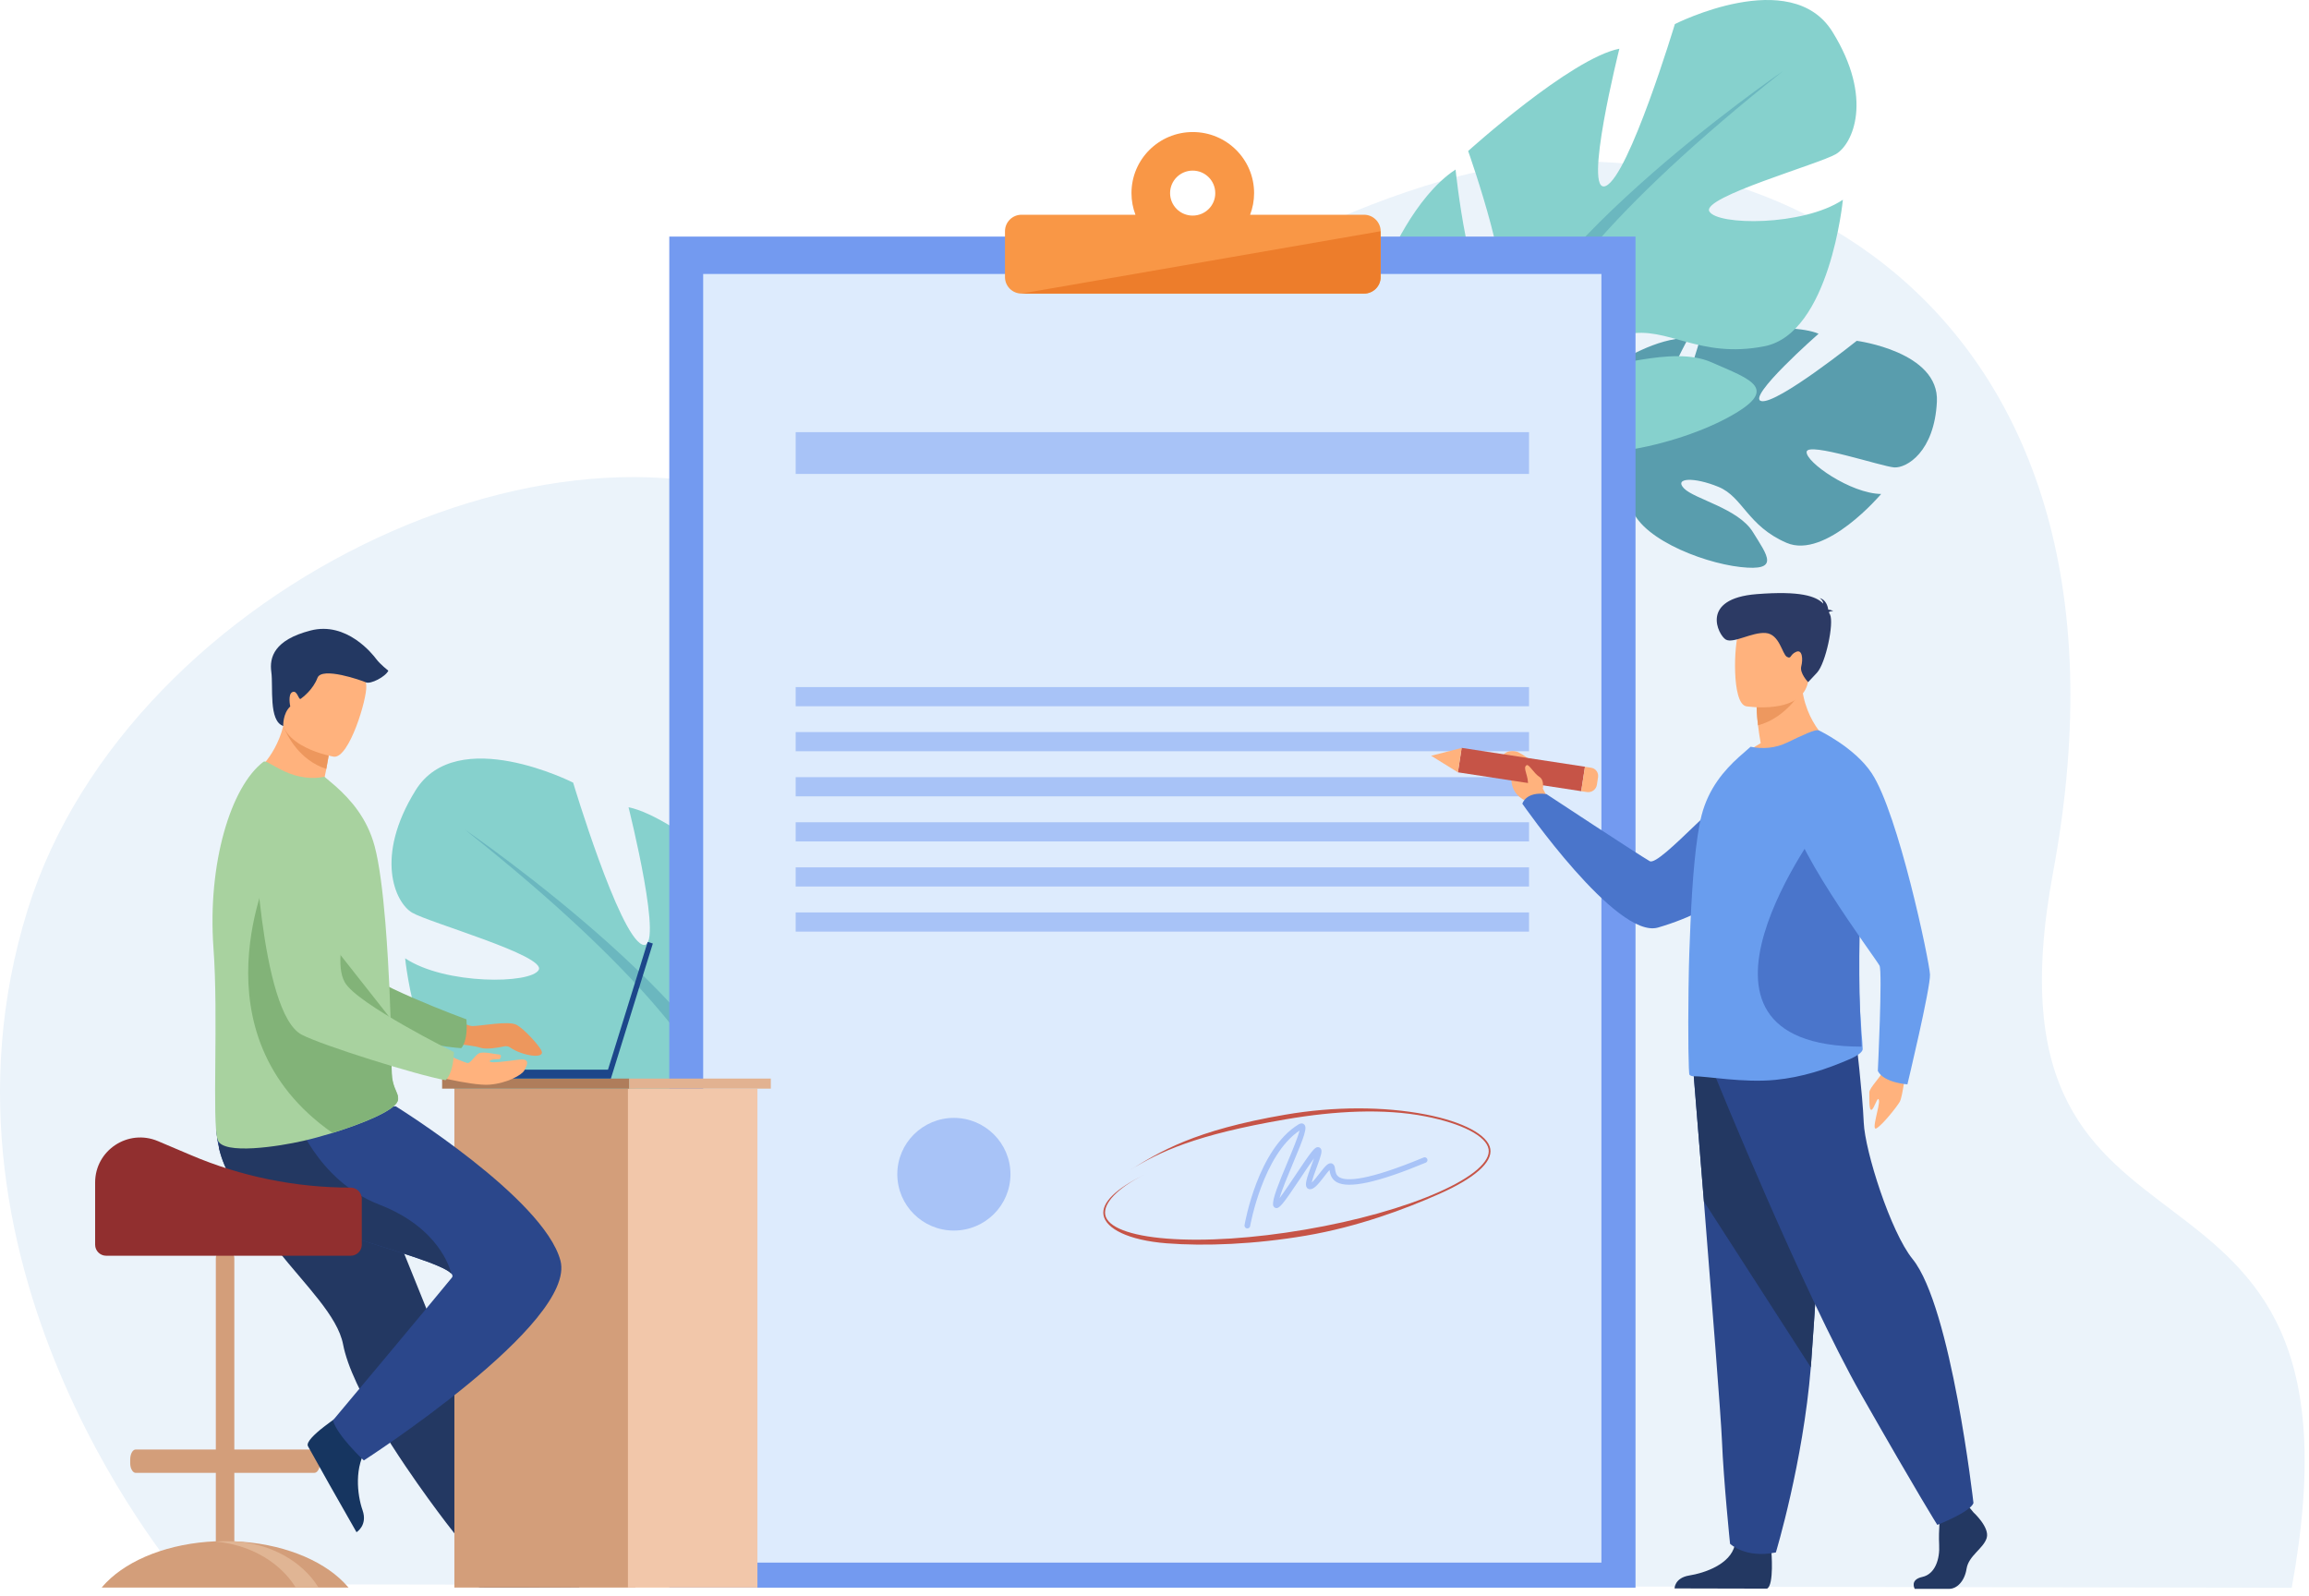 <?xml version="1.0" encoding="UTF-8"?> <svg xmlns="http://www.w3.org/2000/svg" width="204" height="141" viewBox="0 0 204 141" fill="none"><path d="M16.436 139.956C16.436 139.956 -7.578 112.561 2.448 80.358C11.447 51.458 52.138 32.75 73.767 47.068C84.23 53.994 92.678 26.154 127.392 15.972C153.069 8.44 191.023 25.34 181.387 77.084C174.061 116.431 210.419 96.814 202.474 140.278L16.436 139.956Z" fill="#EBF3FA"></path><path d="M143.68 41.484C143.68 41.484 138.462 35.864 143.014 32.003C143.014 32.003 146.359 29.807 149.163 29.873C149.163 29.873 145.457 36.63 146.758 37.245C148.06 37.851 150.351 29.419 150.351 29.419C150.351 29.419 158.124 28.378 160.671 29.485C160.671 29.485 154.209 35.163 155.625 35.438C157.041 35.712 164.044 30.11 164.044 30.11C164.044 30.11 171.352 31.066 171.124 35.494C170.905 39.914 168.454 41.371 167.351 41.295C166.249 41.219 159.73 39.015 159.616 39.914C159.511 40.813 163.493 43.604 166.201 43.642C166.201 43.642 161.298 49.452 157.839 47.957C154.38 46.462 153.99 43.907 151.833 43.017C149.676 42.128 147.87 42.204 148.783 43.15C149.695 44.096 153.572 44.91 154.864 47.001C156.157 49.093 157.297 50.493 153.762 50.096C150.227 49.698 144.411 47.352 144.05 44.428C143.68 41.484 143.68 41.484 143.68 41.484Z" fill="#599DAD"></path><path d="M167.56 35.722C167.56 35.722 147.823 35.703 143.68 41.475C143.68 41.475 142.824 44.38 139.964 47.106L139.546 48.374C139.546 48.374 142.824 44.655 144.041 44.399C144.041 44.409 141.865 37.529 167.56 35.722Z" fill="#599DAD"></path><path d="M139.954 47.115C139.954 47.115 135.839 50.389 135.754 55.972L136.524 56.01C136.524 56.01 137.654 50.2 140.011 47.863C142.377 45.516 139.954 47.115 139.954 47.115Z" fill="#599DAD"></path><path d="M131.877 34.785C131.877 34.785 120.151 32.154 122.574 23.155C122.574 23.155 124.931 17.373 128.599 14.979C128.599 14.979 129.834 26.959 132.058 26.599C134.282 26.23 129.711 13.342 129.711 13.342C129.711 13.342 138.795 5.137 143.072 4.304C143.072 4.304 139.803 17.326 141.874 16.427C143.936 15.528 147.975 2.128 147.975 2.128C147.975 2.128 158.238 -3.086 161.897 2.809C165.556 8.705 163.693 12.745 162.201 13.616C160.709 14.496 150.351 17.411 151.016 18.669C151.681 19.928 159.293 20.003 162.819 17.647C162.819 17.647 161.669 29.466 155.882 30.593C150.094 31.728 147.31 28.766 143.746 29.533C140.183 30.299 137.912 31.984 139.936 32.4C141.96 32.816 147.671 30.451 151.197 32.003C154.722 33.554 157.44 34.349 152.527 36.961C147.614 39.573 138.026 41.683 134.956 38.229C131.877 34.785 131.877 34.785 131.877 34.785Z" fill="#86D1CD"></path><path d="M157.525 6.282C157.525 6.282 132.077 23.685 131.877 34.785C131.877 34.785 133.369 39.289 132.105 45.327L132.704 47.333C132.704 47.333 133.625 39.649 134.956 38.239C134.956 38.239 126.023 31.283 157.525 6.282Z" fill="#6BB7BF"></path><path d="M132.105 45.326C132.105 45.326 129.72 53.181 134.576 60.439L135.602 59.814C135.602 59.814 131.896 51.326 132.847 46.235C133.806 41.125 132.105 45.326 132.105 45.326Z" fill="#6BB7BF"></path><path d="M66.725 101.802C66.725 101.802 78.452 99.171 76.029 90.172C76.029 90.172 73.672 84.39 70.004 81.996C70.004 81.996 68.769 93.976 66.545 93.616C64.321 93.257 68.892 80.359 68.892 80.359C68.892 80.359 59.807 72.154 55.531 71.321C55.531 71.321 58.8 84.342 56.728 83.443C54.657 82.544 50.637 69.145 50.637 69.145C50.637 69.145 40.374 63.931 36.715 69.826C33.057 75.722 34.919 79.753 36.411 80.633C37.903 81.513 48.261 84.427 47.596 85.686C46.931 86.945 39.319 87.02 35.794 84.664C35.794 84.664 36.943 96.483 42.731 97.609C48.518 98.745 51.302 95.783 54.866 96.55C58.429 97.316 60.701 99.001 58.676 99.417C56.652 99.833 50.941 97.468 47.416 99.019C43.89 100.571 41.172 101.366 46.085 103.978C50.998 106.59 60.587 108.7 63.656 105.246C66.725 101.792 66.725 101.802 66.725 101.802Z" fill="#86D1CD"></path><path d="M41.077 73.299C41.077 73.299 66.526 90.701 66.725 101.802C66.725 101.802 65.234 106.306 66.497 112.343L65.899 114.349C65.899 114.349 64.977 106.666 63.647 105.256C63.656 105.256 72.579 98.31 41.077 73.299Z" fill="#6BB7BF"></path><path d="M66.498 112.343C66.498 112.343 68.883 120.198 64.027 127.456L63.001 126.831C63.001 126.831 66.707 118.343 65.757 113.252C64.806 108.142 66.498 112.343 66.498 112.343Z" fill="#6BB7BF"></path><path d="M144.497 20.902H59.132V140.268H144.497V20.902Z" fill="#739AF0"></path><path d="M141.484 24.205H62.125V138.054H141.484V24.205Z" fill="#DDEBFD"></path><path d="M135.089 38.181H70.298V41.872H135.089V38.181Z" fill="#A8C3F7"></path><path d="M135.089 60.703H70.298V62.397H135.089V60.703Z" fill="#A8C3F7"></path><path d="M135.089 64.678H70.298V66.372H135.089V64.678Z" fill="#A8C3F7"></path><path d="M135.089 68.662H70.298V70.356H135.089V68.662Z" fill="#A8C3F7"></path><path d="M135.089 72.646H70.298V74.34H135.089V72.646Z" fill="#A8C3F7"></path><path d="M135.089 76.63H70.298V78.323H135.089V76.63Z" fill="#A8C3F7"></path><path d="M135.089 80.613H70.298V82.307H135.089V80.613Z" fill="#A8C3F7"></path><path d="M89.274 103.741C89.274 106.495 87.032 108.719 84.276 108.719C81.51 108.719 79.277 106.485 79.277 103.741C79.277 100.997 81.52 98.764 84.276 98.764C87.032 98.764 89.274 100.997 89.274 103.741Z" fill="#A8C3F7"></path><path d="M110.2 108.529C110.19 108.529 110.171 108.529 110.162 108.529C110.029 108.51 109.934 108.378 109.953 108.245C110 107.971 111.14 101.527 114.723 99.341C114.98 99.189 115.141 99.265 115.208 99.331C115.521 99.596 115.284 100.287 114.2 102.861C113.773 103.892 113.26 105.104 113.051 105.851C113.431 105.35 114.001 104.498 114.457 103.817C115.873 101.697 116.149 101.347 116.434 101.347C116.538 101.347 116.624 101.394 116.69 101.479C116.842 101.697 116.728 102.056 116.339 103.116C116.187 103.523 115.958 104.138 115.892 104.479C116.091 104.299 116.396 103.911 116.576 103.675C117.07 103.041 117.317 102.738 117.612 102.776C117.669 102.785 117.821 102.832 117.897 103.022C117.926 103.107 117.945 103.192 117.954 103.296C117.992 103.552 118.04 103.845 118.344 104.015C118.971 104.365 120.757 104.347 125.775 102.265C125.899 102.208 126.051 102.274 126.098 102.397C126.155 102.52 126.089 102.672 125.965 102.719C121.736 104.479 119.161 105.037 118.097 104.441C117.583 104.148 117.507 103.665 117.46 103.372C117.317 103.523 117.118 103.779 116.975 103.968C116.434 104.668 116.073 105.094 115.711 105.066C115.597 105.056 115.502 104.999 115.445 104.905C115.274 104.63 115.445 104.1 115.873 102.937C115.939 102.747 116.025 102.539 116.092 102.34C115.74 102.814 115.274 103.514 114.894 104.091C113.307 106.466 113.022 106.807 112.699 106.722C112.651 106.712 112.49 106.646 112.471 106.419C112.442 105.861 112.956 104.574 113.754 102.672C114.162 101.706 114.685 100.438 114.818 99.88C111.559 102.066 110.456 108.274 110.447 108.34C110.428 108.444 110.323 108.529 110.2 108.529Z" fill="#A8C3F7"></path><path d="M120.511 18.972H110.447C110.675 18.376 110.799 17.732 110.799 17.06C110.799 14.08 108.376 11.666 105.382 11.666C102.389 11.666 99.966 14.08 99.966 17.06C99.966 17.732 100.089 18.376 100.317 18.972H90.254C89.446 18.972 88.79 19.625 88.79 20.429V24.479C88.79 25.284 89.446 25.937 90.254 25.937H120.52C121.328 25.937 121.984 25.284 121.984 24.479V20.429C121.974 19.625 121.319 18.972 120.511 18.972ZM105.373 19.048C104.27 19.048 103.377 18.158 103.377 17.06C103.377 15.963 104.27 15.073 105.373 15.073C106.475 15.073 107.368 15.963 107.368 17.06C107.378 18.158 106.475 19.048 105.373 19.048Z" fill="#F99746"></path><path d="M90.244 25.937H120.511C121.319 25.937 121.974 25.284 121.974 24.479V20.429L90.244 25.937Z" fill="#ED7D2B"></path><path d="M9.394 139.805C11.409 137.751 14.963 136.341 19.068 136.171V130.124H11.988C11.827 130.124 11.694 129.992 11.599 129.774C11.532 129.623 11.504 129.443 11.504 129.244V128.941C11.504 128.459 11.722 128.061 11.988 128.061H19.068V111.16C19.068 110.715 19.439 110.346 19.885 110.346C20.332 110.346 20.702 110.715 20.702 111.16V128.061H27.782C28.048 128.061 28.267 128.459 28.267 128.941V129.244C28.267 129.452 28.229 129.641 28.162 129.793C28.077 129.992 27.934 130.124 27.782 130.124H20.702V136.171C24.808 136.341 28.362 137.751 30.376 139.805C30.519 139.956 30.662 140.108 30.794 140.259H8.985C9.109 140.108 9.251 139.956 9.394 139.805Z" fill="#D39E7A"></path><path d="M19.077 136.199C21.938 136.464 24.399 137.836 25.824 139.805C25.929 139.956 26.033 140.107 26.128 140.259H28.143C28.048 140.107 27.943 139.956 27.839 139.805C26.252 137.619 23.372 136.161 20.075 136.161C19.742 136.152 19.41 136.171 19.077 136.199Z" fill="#E0B594"></path><path d="M41.399 136.228C41.399 136.228 41.647 140.193 42.416 140.25C42.521 140.259 46.322 140.259 46.322 140.259L51.178 140.231C51.178 140.231 51.149 139.067 49.724 138.821C48.308 138.575 45.932 137.581 45.068 135.717C44.165 133.748 41.399 136.228 41.399 136.228Z" fill="#163560"></path><path d="M22.175 107.11C22.869 108.283 23.667 109.381 24.494 110.412C27.05 113.62 29.825 116.27 30.31 118.768C30.405 119.27 30.557 119.8 30.756 120.368C30.956 120.945 31.213 121.541 31.498 122.165C32.581 124.512 34.206 127.134 35.822 129.528C38.615 133.654 40.906 136.426 40.906 136.426C40.906 136.426 41.637 136.994 43.737 136.994C44.317 136.994 46.284 136.672 46.284 136.672C46.094 136.19 43.775 130.711 40.953 123.746C39.813 120.916 38.596 117.917 37.428 115.011C37.276 114.623 37.114 114.235 36.962 113.857C36.601 112.967 36.249 112.097 35.907 111.245C33.265 104.706 31.156 99.502 31.156 99.502C31.156 99.502 20.598 95.518 19.495 98.101C18.602 100.24 19.334 102.322 22.175 107.11Z" fill="#233862"></path><path d="M56.139 96.18H40.145V140.259H56.139V96.18Z" fill="#D39E7A"></path><path d="M55.477 140.26H66.919V96.181H55.477L55.477 140.26Z" fill="#F2C7AA"></path><path d="M55.587 95.291H39.062V96.18H55.587V95.291Z" fill="#AF7D5B"></path><path d="M68.102 95.291H55.587V96.18H68.102V95.291Z" fill="#E2B291"></path><path d="M38.815 89.358C38.815 89.358 41.105 90.654 41.751 90.654C42.398 90.654 44.916 90.171 45.609 90.531C46.313 90.891 47.586 92.329 47.824 92.793C48.251 93.635 46.094 93.266 45.077 92.547C44.925 92.443 44.745 92.405 44.564 92.443C44.042 92.556 42.939 92.755 42.407 92.556C41.694 92.291 37.95 92.007 37.95 92.007L38.815 89.358Z" fill="#ED975D"></path><path d="M21.377 71.69C21.377 71.69 23.753 88.506 27.687 90.01C29.625 90.758 38.207 92.442 40.744 92.603C40.744 92.603 41.362 92.102 41.209 90.058C41.209 90.058 32.22 86.774 30.946 84.986C29.046 82.326 32.125 74.122 29.739 71.624C27.354 69.126 23.344 68.047 21.377 71.69Z" fill="#82B378"></path><path d="M30.233 124.91C30.233 124.91 26.878 127.058 27.202 127.758C27.249 127.853 29.102 131.155 29.102 131.155L31.497 135.367C31.497 135.367 32.504 134.77 32.029 133.417C31.554 132.064 31.269 129.518 32.485 127.853C33.759 126.102 30.233 124.91 30.233 124.91Z" fill="#163560"></path><path d="M32.143 129.027C32.143 129.027 29.787 126.841 29.416 125.487C29.416 125.487 38.054 115.182 39.926 112.873C40.012 112.769 39.993 112.646 39.879 112.523C38.463 110.933 22.745 107.706 20.692 104.527C19.98 103.429 19.58 102.388 19.362 101.48C18.896 99.54 19.267 98.196 19.267 98.196L34.966 97.742C34.966 97.742 48.032 105.842 49.514 111.369C50.987 116.895 32.143 129.027 32.143 129.027Z" fill="#2B478B"></path><path d="M39.869 112.523C38.453 110.933 22.736 107.706 20.683 104.526C19.97 103.429 19.571 102.388 19.352 101.479V99.502L26.024 98.461C26.024 98.461 27.915 104.261 33.521 106.429C38.776 108.463 39.765 112.068 39.869 112.523Z" fill="#233862"></path><path d="M30.661 70.63C27.487 71.444 22.223 68.52 22.223 68.52C22.223 68.52 24.266 67.148 25.026 64.148C25.064 63.996 25.102 63.845 25.131 63.684C25.463 63.618 26.09 63.486 26.765 63.343L29.188 65.51C29.188 65.51 29.131 66.409 28.827 67.952C28.77 68.217 28.713 68.51 28.647 68.823C29.948 69.608 30.661 70.63 30.661 70.63Z" fill="#FFB27D"></path><path d="M18.858 83.736C19.314 89.831 18.716 99.095 19.229 100.704C19.676 102.085 24.75 101.262 26.774 100.798C27.525 100.628 28.428 100.382 29.369 100.098C31.982 99.294 34.833 98.139 35.137 97.287C35.146 97.25 35.156 97.221 35.165 97.193C35.194 97.07 35.184 96.956 35.156 96.833C35.051 96.398 34.662 95.925 34.614 94.846C34.567 93.644 34.567 92.225 34.529 90.692C34.529 90.521 34.519 90.332 34.51 90.162V90.096C34.51 90.067 34.51 90.029 34.51 90.001C34.462 88.298 34.377 86.509 34.272 84.74C34.206 83.623 34.13 82.525 34.044 81.465C33.816 78.74 33.512 76.308 33.103 74.775C32.438 72.277 30.974 70.64 29.635 69.447L28.665 68.624C27.591 68.861 26.318 68.7 25.159 68.16C23.914 67.574 23.477 67.148 23.268 67.309C20.388 69.504 18.326 76.289 18.858 83.736Z" fill="#A8D29F"></path><path d="M29.369 100.089C31.982 99.284 34.833 98.13 35.137 97.278C35.146 97.24 35.156 97.212 35.165 97.183C35.165 97.06 35.165 96.947 35.156 96.824C35.051 96.388 34.662 95.915 34.614 94.837C34.567 93.635 34.567 92.215 34.529 90.682C34.529 90.512 34.519 90.323 34.51 90.152V90.086C34.51 90.058 34.51 90.02 34.51 89.992L23.933 76.573C23.933 76.582 16.825 91.316 29.369 100.089Z" fill="#82B378"></path><path d="M29.189 65.492C29.189 65.492 29.132 66.391 28.828 67.933C26.461 67.167 25.387 65.038 25.026 64.139C25.064 63.987 25.102 63.836 25.131 63.675C25.463 63.609 26.091 63.476 26.765 63.334L29.189 65.492Z" fill="#ED975D"></path><path d="M29.501 66.855C29.501 66.855 24.332 65.993 24.921 62.804C25.51 59.606 25.234 57.344 28.56 57.761C31.886 58.177 32.295 59.511 32.362 60.618C32.428 61.735 30.86 66.996 29.501 66.855Z" fill="#FFB27D"></path><path d="M40.82 94.505H53.715L57.222 83.216L57.678 83.358L53.972 95.291H40.81L40.82 94.505Z" fill="#1C468A"></path><path d="M37.398 94.837C37.398 94.837 41.627 95.944 43.214 95.831C44.801 95.717 46.122 94.96 46.322 94.572C46.521 94.184 46.939 93.484 45.865 93.616C44.782 93.749 43.309 93.976 43.271 93.768C43.224 93.559 44.155 93.578 44.155 93.578C44.155 93.578 44.431 93.171 44.079 93.162C43.727 93.143 42.701 92.869 42.321 93.058C41.941 93.247 41.589 93.947 41.304 93.919C41.029 93.891 37.769 92.462 37.769 92.462L37.398 94.837Z" fill="#FFB27D"></path><path d="M22.422 72.523C22.422 72.523 22.925 89.499 26.67 91.42C28.513 92.376 36.857 94.988 39.356 95.433C39.356 95.433 40.031 94.997 40.107 92.953C40.107 92.953 31.535 88.704 30.461 86.783C28.865 83.935 32.837 76.119 30.746 73.374C28.656 70.63 24.779 69.126 22.422 72.523Z" fill="#A8D29F"></path><path d="M25.026 64.139C25.026 64.139 24.969 63.041 25.644 62.416C25.644 62.416 25.406 61.319 25.843 61.139C26.28 60.959 26.375 61.886 26.575 61.735C26.774 61.593 27.668 60.902 28.048 59.89C28.428 58.877 31.925 60.107 32.334 60.287C32.742 60.467 34.054 59.795 34.31 59.256C34.31 59.256 33.579 58.678 33.255 58.243C32.932 57.808 30.633 54.874 27.43 55.707C24.228 56.54 23.791 58.063 23.971 59.369C24.152 60.666 23.715 63.703 25.026 64.139Z" fill="#233862"></path><path d="M30.975 104.924C26.119 104.924 21.31 103.95 16.853 102.047L13.955 100.817C11.323 99.701 8.405 101.622 8.405 104.47V105.899V108.378V109.968C8.405 110.507 8.842 110.943 9.384 110.943H30.984C31.526 110.943 31.963 110.507 31.963 109.968V105.889C31.953 105.36 31.507 104.924 30.975 104.924Z" fill="#912F2F"></path><path d="M115.399 109.164C110.847 109.939 106.437 110.11 103.073 109.845C99.681 109.58 97.695 108.539 97.495 107.347C97.305 106.268 98.569 105.028 101.125 103.77C98.674 104.981 97.476 106.334 97.647 107.318C97.837 108.406 99.814 109.173 103.083 109.428C106.428 109.693 110.771 109.41 115.313 108.634C119.856 107.858 124.037 106.684 127.106 105.322C130.1 103.997 131.706 102.615 131.516 101.527C131.316 100.372 129.178 99.265 125.937 98.631C122.25 97.912 117.908 98.149 113.622 98.887C105.582 100.259 102.437 101.763 99.766 103.419C102.446 101.754 105.487 99.861 113.555 98.48C117.85 97.742 122.26 97.742 125.966 98.461C129.273 99.104 131.459 100.268 131.668 101.498C131.877 102.691 130.271 104.101 127.163 105.482C124.094 106.845 119.951 108.388 115.399 109.164Z" fill="#C65447"></path><path d="M168.387 94.316C168.387 94.316 168.121 96.871 167.836 97.354C167.551 97.836 166.315 99.379 165.793 99.682C165.27 99.984 166.116 97.647 166.002 97.193C165.897 96.739 165.574 98.025 165.337 98.054C165.099 98.082 165.166 96.928 165.156 96.511C165.147 96.095 166.277 95.054 166.677 94.155C167.085 93.256 168.387 94.316 168.387 94.316Z" fill="#FFB27D"></path><path d="M136.894 70.772L136.305 69.665C136.305 69.665 136.6 67.697 134.119 66.448C134.119 66.448 133.217 66.078 132.703 66.817C132.228 67.498 133.606 67.375 133.53 68.529C133.454 69.693 134.005 70.375 134.785 70.753L135.421 71.491L136.894 70.772Z" fill="#FFB27D"></path><path d="M160.348 68.123C160.348 68.123 158.219 78.541 146.483 81.948C142.825 83.008 134.5 71.009 134.5 71.009C134.5 71.009 134.795 69.902 136.629 70.157C136.629 70.157 144.725 75.494 145.751 76.081C146.654 76.592 152.603 69.466 155.321 68.312C158.029 67.157 160.348 68.123 160.348 68.123Z" fill="#4A75CB"></path><path d="M129.138 66.073L128.805 68.234L139.7 69.9L140.033 67.74L129.138 66.073Z" fill="#C65447"></path><path d="M126.441 66.77L128.808 68.236L129.14 66.079L126.441 66.77Z" fill="#FFB27D"></path><path d="M141.19 68.653L141.086 69.334C141.019 69.75 140.63 70.044 140.202 69.977L139.698 69.902L140.031 67.744L140.582 67.829C140.972 67.886 141.247 68.255 141.19 68.653Z" fill="#FFB27D"></path><path d="M174.355 133.616C174.355 133.616 175.809 134.941 175.524 135.878C175.239 136.815 173.927 137.439 173.747 138.594C173.566 139.739 172.863 140.373 172.217 140.373C171.58 140.373 169.166 140.373 169.166 140.373C169.166 140.373 168.701 139.568 169.831 139.322C170.972 139.076 171.399 137.732 171.323 136.474C171.257 135.225 171.428 133.55 171.428 133.55L173.842 132.991L174.355 133.616Z" fill="#233862"></path><path d="M156.499 137.032C156.499 137.032 156.755 140.042 156.119 140.354L147.946 140.335C147.946 140.335 147.946 139.398 149.258 139.19C150.569 138.982 152.878 138.215 153.268 136.512C153.667 134.809 156.499 137.032 156.499 137.032Z" fill="#233862"></path><path d="M149.6 94.525C149.6 94.525 150.027 99.796 150.54 106.145C151.225 114.757 152.061 125.336 152.137 127.342C152.279 130.825 152.85 136.389 152.85 136.389C152.85 136.389 154.199 137.714 156.898 137.155C156.898 137.155 159.302 129.207 159.986 120.794C159.996 120.652 160.005 120.52 160.015 120.378C160.651 111.814 161.649 93.787 161.649 93.787L149.6 94.525Z" fill="#2B478B"></path><path d="M149.6 94.525C149.6 94.525 150.027 99.795 150.54 106.145L159.986 120.803C159.996 120.661 160.005 120.529 160.015 120.387C160.651 111.823 161.649 93.796 161.649 93.796L149.6 94.525Z" fill="#233862"></path><path d="M151.567 95.149C151.567 95.149 159.341 114.255 164.453 123.235C169.566 132.215 171.162 134.723 171.162 134.723C171.162 134.723 174.089 133.578 174.355 132.793C174.355 132.793 172.398 115.457 168.977 111.236C167.038 108.851 164.767 101.688 164.662 99.18C164.558 96.672 163.969 91.714 163.969 91.714L151.567 95.149Z" fill="#2B478B"></path><path d="M161.792 65.71C161.792 65.71 156.537 68.236 153.506 67.299C153.506 67.299 154.257 66.362 155.558 65.662C155.454 65.057 155.368 64.527 155.321 64.082C155.197 63.05 155.197 62.473 155.197 62.473L157.231 60.883L159.151 59.36C158.999 63.637 161.792 65.71 161.792 65.71Z" fill="#FFB27D"></path><path d="M164.567 92.679C164.577 93.001 163.893 93.361 163.589 93.503C161.336 94.487 159.236 95.168 156.86 95.405C154.048 95.689 150.731 95.064 149.581 95.083C149.467 95.083 149.363 95.036 149.268 94.96C149.182 94.903 149.125 91.534 149.182 87.285C149.182 87.115 149.182 86.945 149.192 86.774V86.718C149.211 85.062 149.277 83.32 149.353 81.579C149.515 77.756 149.819 74.075 150.332 72.041C150.95 69.637 152.347 68.047 153.62 66.893L154.665 65.975C155.711 66.183 156.822 66.126 157.934 65.587C159.151 65 160.453 64.376 160.662 64.536C162.249 65.691 163.322 68.284 163.893 71.605C164.216 73.517 164.387 75.655 164.368 77.898C164.368 78.721 164.349 79.564 164.301 80.406C164.026 84.929 164.301 88.866 164.463 91.146C164.52 91.799 164.558 92.32 164.567 92.679Z" fill="#699DEE"></path><path d="M164.472 92.471C146.055 92.433 161.079 72.57 161.079 72.57L164.063 71.605C164.3 73.649 164.415 75.93 164.405 78.324C164.405 79.204 164.386 80.103 164.357 81.002C164.148 85.837 164.357 90.048 164.472 92.471Z" fill="#4A75CB"></path><path d="M159.179 60.997C159.179 60.997 157.849 63.41 155.321 64.082C155.197 63.05 155.197 62.473 155.197 62.473L157.231 60.883L159.179 60.997Z" fill="#ED985F"></path><path d="M154.266 62.398C154.266 62.398 159.284 63.211 159.759 60.145C160.234 57.07 161.194 55.111 158.01 54.458C154.827 53.805 154.019 54.884 153.611 55.878C153.202 56.871 152.974 62.114 154.266 62.398Z" fill="#FFB27D"></path><path d="M161.583 54.089C161.631 54.042 161.735 53.994 161.964 53.985C161.964 53.985 161.773 53.871 161.526 53.862C161.479 53.54 161.308 52.963 160.747 52.83C160.747 52.83 161.051 52.991 161.089 53.332C160.443 52.669 159.056 52.187 155.207 52.49C150.142 52.887 151.814 56.114 152.47 56.502C153.126 56.89 154.779 55.83 155.996 55.925C157.222 56.019 157.45 57.779 157.868 58.026C158.286 58.262 158.115 57.836 158.685 57.59C159.246 57.335 159.303 58.262 159.141 58.868C158.98 59.473 159.749 60.268 159.749 60.268C159.749 60.268 159.749 60.268 160.529 59.435C161.308 58.603 162.04 55.064 161.688 54.307C161.64 54.231 161.612 54.165 161.583 54.089Z" fill="#2C3A64"></path><path d="M160.67 64.517C160.67 64.517 163.844 66.012 165.365 68.312C167.721 71.879 170.458 84.891 170.515 86.093C170.563 87.294 168.52 95.802 168.52 95.802C168.52 95.802 166.439 95.669 165.906 94.619C165.906 94.619 166.325 85.885 166.058 85.317C165.792 84.758 157.401 73.592 158.342 71.217C159.283 68.842 160.67 64.517 160.67 64.517Z" fill="#699DEE"></path><path d="M136.296 69.608C136.296 69.608 136.467 68.927 135.992 68.624C135.517 68.321 135.079 67.489 134.88 67.602C134.471 67.839 135.108 68.558 134.984 69.466C134.956 69.779 135.697 70.611 136.296 69.608Z" fill="#FFB27D"></path></svg> 